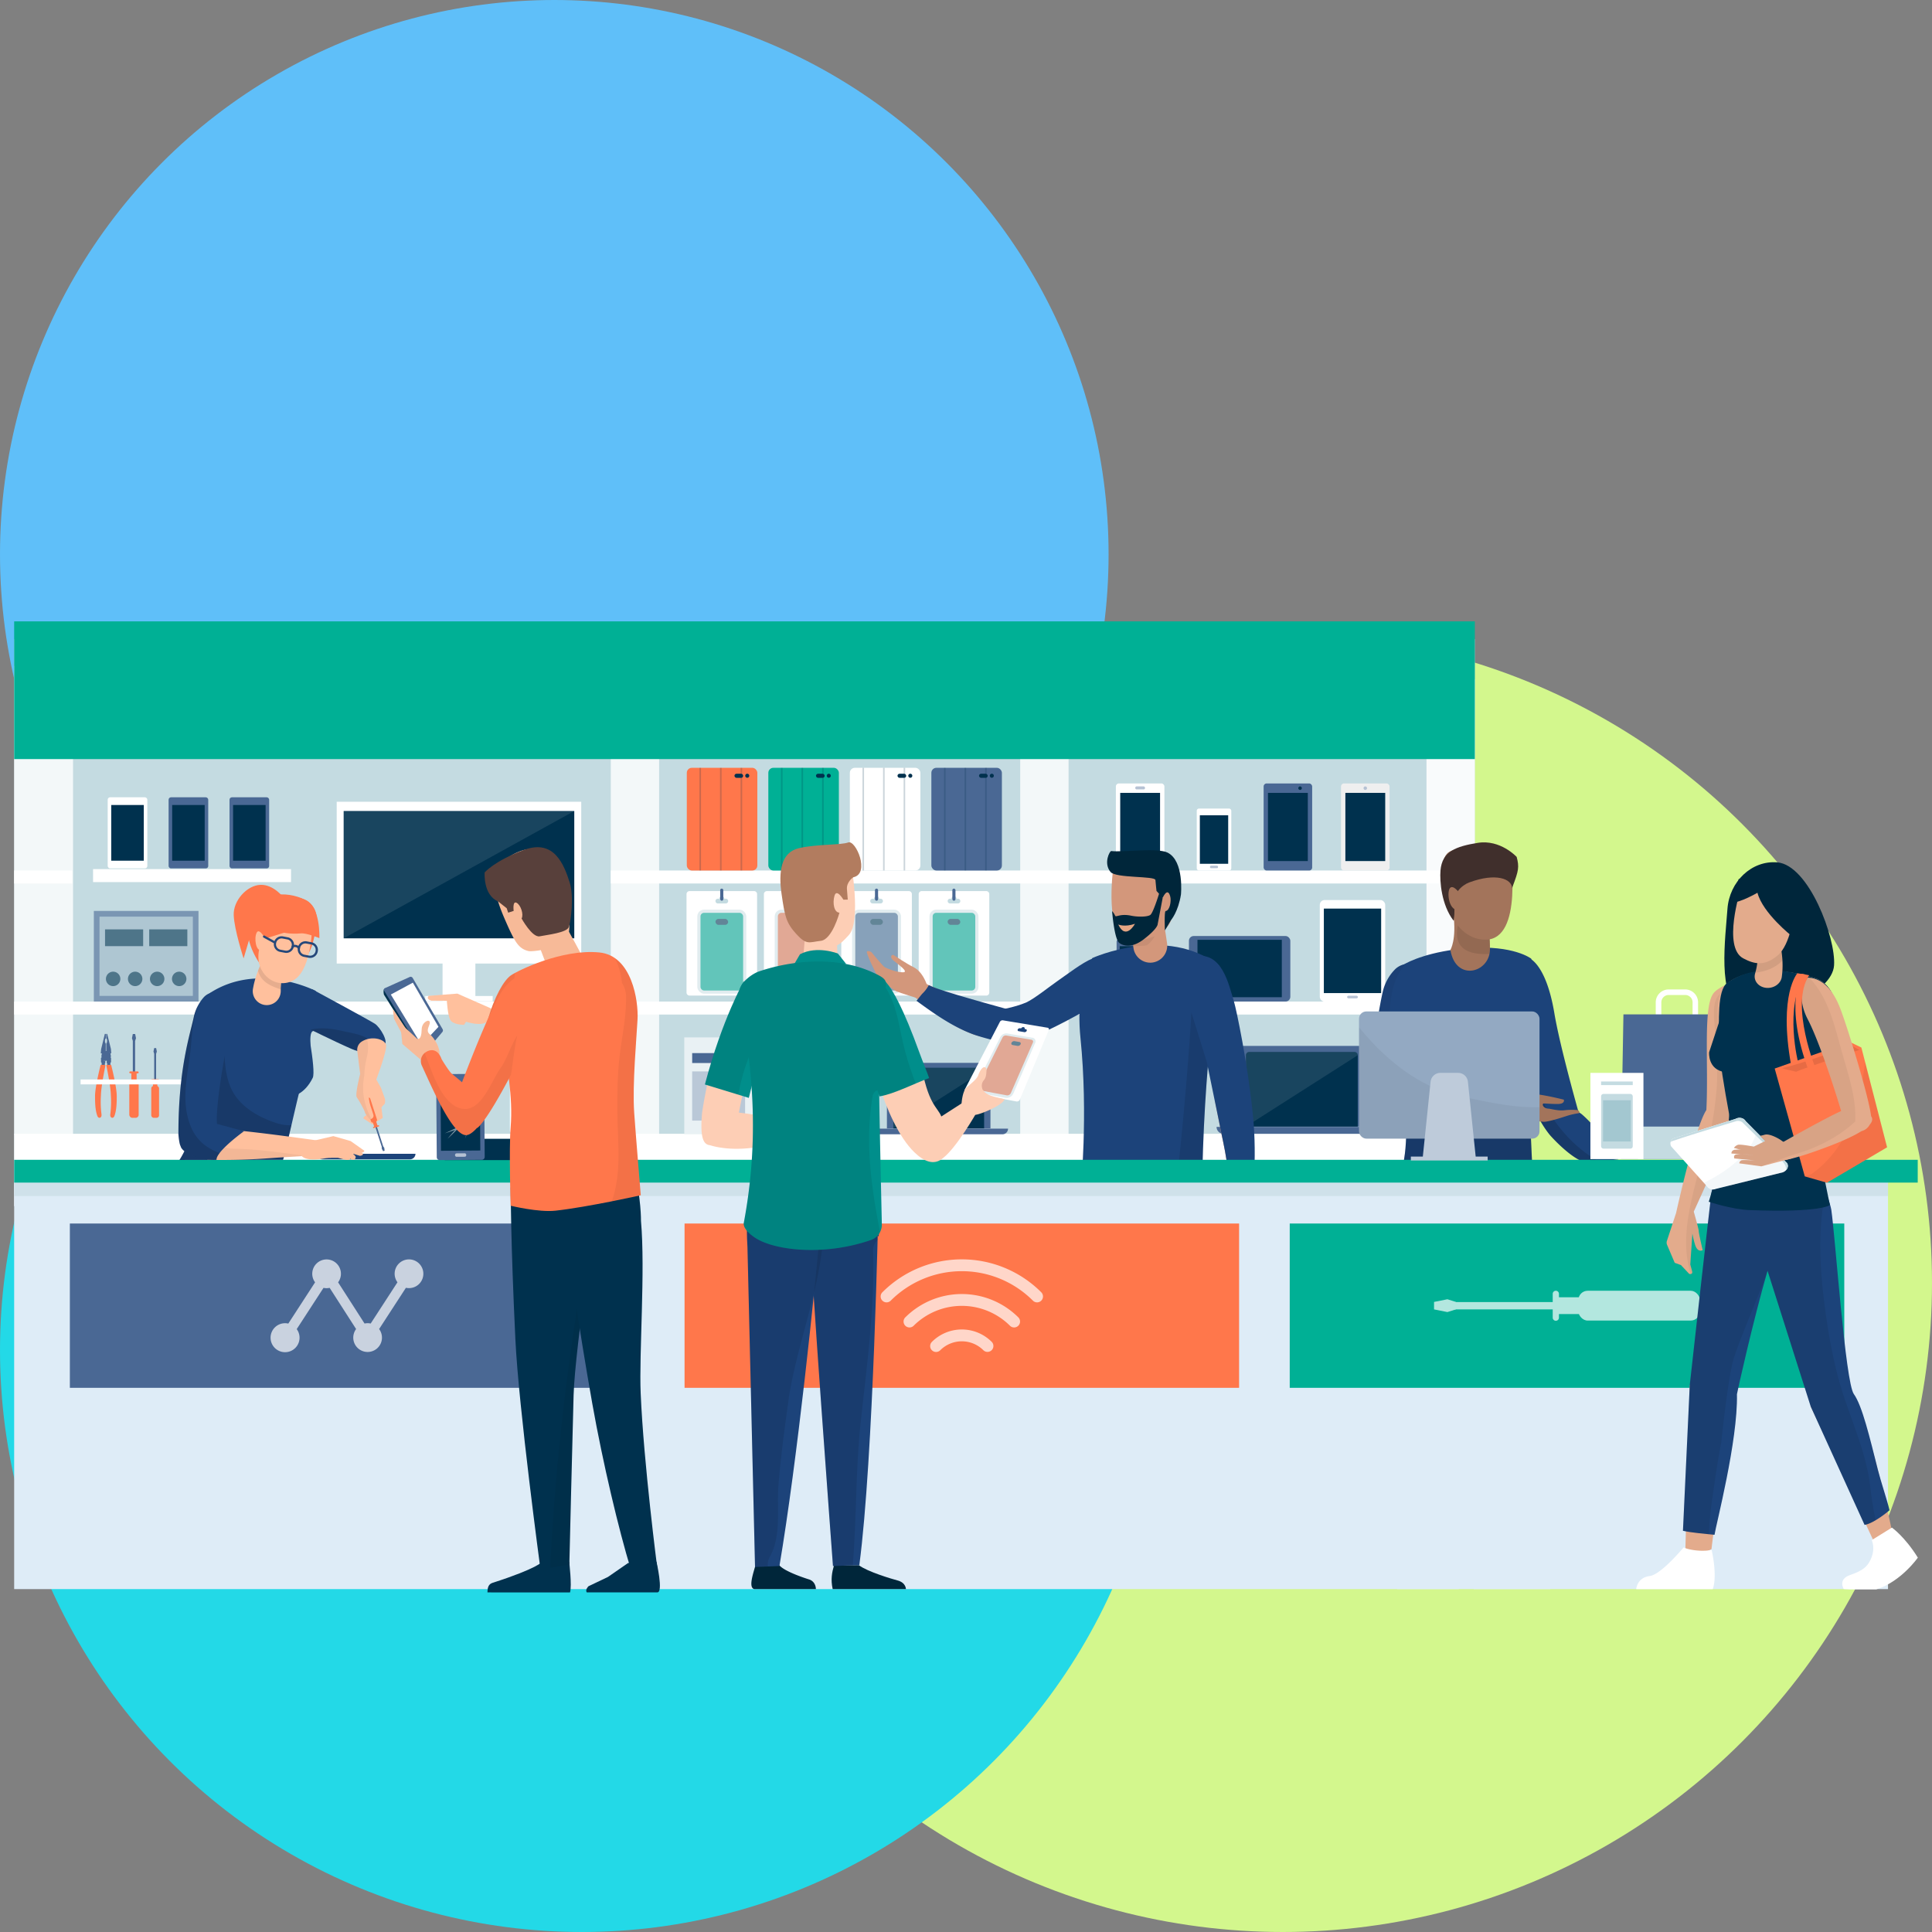 <svg xmlns="http://www.w3.org/2000/svg" viewBox="0 0 1920 1920"><rect x="0" y="0" width="1920" height="1920" fill="#808080" stroke="none"/><defs><style>.cls-1{isolation:isolate;}.cls-2{fill:#d3f78d;}.cls-3{fill:#5fbff9;}.cls-4{fill:#23d9e7;}.cls-14,.cls-34,.cls-48,.cls-5{fill:#c4dbe1;}.cls-17,.cls-35,.cls-6,.cls-7,.cls-9{fill:#fff;}.cls-6{opacity:0.9;}.cls-7{opacity:0.8;}.cls-8{fill:#00b095;}.cls-10,.cls-16{fill:#00314e;}.cls-11{fill:#b6c2d4;}.cls-12,.cls-19{fill:#4a6894;}.cls-13{fill:#efefef;}.cls-14,.cls-42{opacity:0.5;}.cls-15{fill:#ff774b;}.cls-16,.cls-48{opacity:0.2;}.cls-17,.cls-21{opacity:0.1;}.cls-18{fill:#e9f1f4;}.cls-19{opacity:0.3;}.cls-20{fill:#00334d;}.cls-22{fill:#d3977b;}.cls-23{fill:#1c437a;}.cls-24{opacity:0.06;}.cls-25{fill:#00263a;}.cls-26{fill:#e5a683;}.cls-27{opacity:0.15;}.cls-28{fill:#ce9c85;}.cls-29{fill:#eaf6f8;}.cls-30{fill:#a3745b;}.cls-31{fill:#402f2c;}.cls-32{opacity:0.04;}.cls-33{fill:#deecf7;}.cls-34,.cls-50{opacity:0.6;}.cls-35,.cls-36{opacity:0.7;}.cls-37{fill:#ffc09d;}.cls-38{opacity:0.05;}.cls-39{fill:#25487a;}.cls-40{fill:#93a9c2;}.cls-41{fill:#becbda;}.cls-43{fill:#a3c7d0;}.cls-44{fill:#e3ab8c;}.cls-45{fill:#00263b;}.cls-46,.cls-47{opacity:0.08;}.cls-47{mix-blend-mode:luminosity;}.cls-49{fill:#e76b44;}.cls-51{fill:#fdceb5;}.cls-52{fill:#b27c5f;}.cls-53{fill:#008e8b;}.cls-54{fill:#f7ba98;}.cls-55{fill:#58403b;}</style></defs><g class="cls-1"><g id="Layer_2" data-name="Layer 2"><g id="Layer_1-2" data-name="Layer 1"><circle class="cls-2" cx="1274.85" cy="1274.85" r="645.15"/><circle class="cls-3" cx="550.85" cy="550.85" r="550.85"/><circle class="cls-4" cx="578.18" cy="1341.82" r="578.18"/><rect class="cls-5" x="14.08" y="635.17" width="1451.59" height="552.11"/><rect class="cls-6" x="1417.63" y="675.04" width="48.05" height="523.56"/><rect class="cls-7" x="1013.87" y="635.17" width="48.05" height="552.11"/><rect class="cls-7" x="606.98" y="661.72" width="48.05" height="466.01"/><rect class="cls-7" x="14.08" y="661.72" width="58.51" height="466.01"/><rect class="cls-8" x="14.08" y="617.51" width="1451.59" height="136.86"/><rect class="cls-9" x="14.08" y="865.09" width="57.78" height="12.92"/><rect class="cls-9" x="92.49" y="863.71" width="196.73" height="12.92"/><rect class="cls-9" x="607.01" y="865.09" width="858.66" height="12.92"/><rect class="cls-9" x="14.08" y="995.33" width="1451.59" height="12.92"/><rect class="cls-9" x="14.08" y="1126.75" width="1451.59" height="71.85"/><rect class="cls-9" x="1108.94" y="778.58" width="48.24" height="86.51" rx="2.94"/><rect class="cls-10" x="1113.26" y="787.95" width="39.59" height="67.77"/><rect class="cls-11" x="1128.24" y="781.54" width="9.64" height="2.97" rx="1.27"/><rect class="cls-12" x="1109.66" y="933.63" width="34.41" height="61.7" rx="2.1"/><rect class="cls-10" x="1112.75" y="940.31" width="28.24" height="48.34"/><rect class="cls-12" x="1181.55" y="930.2" width="100.76" height="65.14" rx="4.75"/><rect class="cls-10" x="1190.03" y="933.97" width="83.81" height="57.06"/><rect class="cls-9" x="1311.6" y="894.46" width="65.01" height="100.95" rx="4.75"/><rect class="cls-10" x="1315.63" y="902.95" width="56.95" height="83.97"/><rect class="cls-11" x="1338.75" y="989.56" width="10.71" height="2.6" rx="1.3"/><rect class="cls-12" x="1255.78" y="778.58" width="48.24" height="86.51" rx="2.94"/><rect class="cls-10" x="1260.1" y="787.95" width="39.59" height="67.77"/><path class="cls-10" d="M1292,781.54a1.73,1.73,0,1,0,1.73,1.73A1.73,1.73,0,0,0,1292,781.54Z"/><rect class="cls-13" x="1332.7" y="778.58" width="48.24" height="86.51" rx="2.94"/><rect class="cls-10" x="1337.02" y="787.95" width="39.59" height="67.77"/><path class="cls-11" d="M1356.82,781.54a1.73,1.73,0,1,0,1.72,1.73A1.74,1.74,0,0,0,1356.82,781.54Z"/><rect class="cls-9" x="1189.32" y="803.55" width="34.32" height="61.54" rx="2.09"/><rect class="cls-10" x="1192.4" y="810.21" width="28.16" height="48.21"/><rect class="cls-11" x="1202.46" y="860.32" width="8.02" height="2.47" rx="1.06"/><path class="cls-9" d="M980.11,885.56H916a3,3,0,0,0-3,3v97.84a3,3,0,0,0,3,3h64.14a3,3,0,0,0,3-3V888.54A3,3,0,0,0,980.11,885.56ZM952,897.83h-7.86a2.36,2.36,0,0,1,0-4.72h1.44a2.49,2.49,0,1,1,5,0H952a2.36,2.36,0,0,1,0,4.72Z"/><rect class="cls-8" x="926.86" y="907.15" width="42.37" height="77.21" rx="3.56"/><rect class="cls-10" x="941.75" y="913.2" width="12.58" height="5.91" rx="2.95"/><rect class="cls-14" x="923.71" y="904" width="48.66" height="83.51" rx="6.71"/><rect class="cls-12" x="946.45" y="883.08" width="3.09" height="12.03" rx="1.5"/><path class="cls-9" d="M749.39,885.56H685.26a3,3,0,0,0-3,3v97.84a3,3,0,0,0,3,3h64.13a3,3,0,0,0,3-3V888.54A3,3,0,0,0,749.39,885.56Zm-28.13,12.27h-7.87a2.36,2.36,0,0,1,0-4.72h1.44a2.49,2.49,0,1,1,5,0h1.45a2.36,2.36,0,0,1,0,4.72Z"/><rect class="cls-8" x="696.14" y="907.15" width="42.37" height="77.21" rx="3.56"/><rect class="cls-10" x="711.03" y="913.2" width="12.58" height="5.91" rx="2.95"/><rect class="cls-14" x="692.99" y="904" width="48.66" height="83.51" rx="6.71"/><rect class="cls-12" x="715.73" y="883.08" width="3.09" height="12.03" rx="1.5"/><path class="cls-9" d="M903.2,885.56H839.07a3,3,0,0,0-3,3v97.84a3,3,0,0,0,3,3H903.2a3,3,0,0,0,3-3V888.54A3,3,0,0,0,903.2,885.56Zm-28.13,12.27H867.2a2.36,2.36,0,0,1,0-4.72h1.44a2.49,2.49,0,1,1,5,0h1.45a2.36,2.36,0,0,1,0,4.72Z"/><rect class="cls-12" x="849.95" y="907.15" width="42.37" height="77.21" rx="3.56"/><rect class="cls-10" x="864.84" y="913.2" width="12.58" height="5.91" rx="2.95"/><rect class="cls-14" x="846.8" y="904" width="48.66" height="83.51" rx="6.71"/><rect class="cls-12" x="869.54" y="883.08" width="3.09" height="12.03" rx="1.5"/><path class="cls-9" d="M826.3,885.56H762.16a3,3,0,0,0-3,3v97.84a3,3,0,0,0,3,3H826.3a3,3,0,0,0,3-3V888.54A3,3,0,0,0,826.3,885.56Zm-28.14,12.27H790.3a2.36,2.36,0,1,1,0-4.72h1.44a2.49,2.49,0,1,1,5,0h1.44a2.36,2.36,0,0,1,0,4.72Z"/><rect class="cls-15" x="773.04" y="907.15" width="42.37" height="77.21" rx="3.56"/><rect class="cls-10" x="787.94" y="913.2" width="12.58" height="5.91" rx="2.95"/><rect class="cls-14" x="769.9" y="904" width="48.66" height="83.51" rx="6.71"/><rect class="cls-12" x="792.64" y="883.08" width="3.09" height="12.03" rx="1.5"/><rect class="cls-12" x="925.58" y="763.04" width="70.09" height="102.06" rx="4.97"/><rect class="cls-16" x="938.13" y="763.04" width="1.57" height="102.05"/><rect class="cls-16" x="958.58" y="763.04" width="1.57" height="102.05"/><path class="cls-16" d="M979,865.09h1.57V763.17s0-.09,0-.13H979Z"/><path class="cls-10" d="M985.66,768.93a2,2,0,1,0,2,2A2,2,0,0,0,985.66,768.93Z"/><rect class="cls-10" x="972.93" y="768.93" width="8.65" height="4.08" rx="2.04"/><rect class="cls-9" x="844.57" y="763.04" width="70.09" height="102.06" rx="4.97"/><rect class="cls-16" x="857.12" y="763.04" width="1.57" height="102.05"/><rect class="cls-16" x="877.57" y="763.04" width="1.57" height="102.05"/><path class="cls-16" d="M898,865.09h1.57V763.17s0-.09,0-.13H898Z"/><path class="cls-10" d="M904.65,768.93a2,2,0,1,0,2,2A2,2,0,0,0,904.65,768.93Z"/><rect class="cls-10" x="891.92" y="768.93" width="8.65" height="4.08" rx="2.04"/><rect class="cls-8" x="763.56" y="763.04" width="70.09" height="102.06" rx="4.97"/><rect class="cls-16" x="776.1" y="763.04" width="1.57" height="102.05"/><rect class="cls-16" x="796.55" y="763.04" width="1.57" height="102.05"/><path class="cls-16" d="M817,865.09h1.58V763.17s0-.09,0-.13H817Z"/><path class="cls-10" d="M823.63,768.93a2,2,0,1,0,2,2A2,2,0,0,0,823.63,768.93Z"/><rect class="cls-10" x="810.91" y="768.93" width="8.65" height="4.08" rx="2.04"/><rect class="cls-15" x="682.54" y="763.04" width="70.09" height="102.06" rx="4.97"/><rect class="cls-16" x="695.09" y="763.04" width="1.57" height="102.05"/><rect class="cls-16" x="715.54" y="763.04" width="1.57" height="102.05"/><path class="cls-16" d="M736,865.09h1.57V763.17s0-.09,0-.13H736Z"/><path class="cls-10" d="M742.62,768.93a2,2,0,1,0,2,2A2,2,0,0,0,742.62,768.93Z"/><rect class="cls-10" x="729.89" y="768.93" width="8.65" height="4.08" rx="2.04"/><path class="cls-12" d="M981.36,1056.28h-97a3,3,0,0,0-2.95,2.94v62.19H984.3v-62.19A2.94,2.94,0,0,0,981.36,1056.28Z"/><path class="cls-10" d="M975.38,1061.14h-85a2.66,2.66,0,0,0-2.66,2.65v57.62H978v-57.62A2.65,2.65,0,0,0,975.38,1061.14Z"/><path class="cls-17" d="M975.38,1061.14h-85a2.66,2.66,0,0,0-2.66,2.65v57.62l90.3-57.62A2.65,2.65,0,0,0,975.38,1061.14Z"/><path class="cls-12" d="M864,1121.65a5.59,5.59,0,0,0,5.59,5.59H996.2a5.59,5.59,0,0,0,5.58-5.59H864Z"/><path class="cls-12" d="M1353.41,1039.43H1234.08a3.62,3.62,0,0,0-3.62,3.62v76.53H1357v-76.53A3.62,3.62,0,0,0,1353.41,1039.43Z"/><path class="cls-10" d="M1346.05,1045.41H1241.44a3.26,3.26,0,0,0-3.26,3.26v70.91h111.13v-70.91A3.26,3.26,0,0,0,1346.05,1045.41Z"/><path class="cls-17" d="M1346.05,1045.41H1241.44a3.26,3.26,0,0,0-3.26,3.26v70.91l111.13-70.91A3.26,3.26,0,0,0,1346.05,1045.41Z"/><path class="cls-12" d="M1209,1119.88a6.87,6.87,0,0,0,6.88,6.87h155.84a6.86,6.86,0,0,0,6.87-6.87H1209Z"/><rect class="cls-18" x="680.03" y="1030.95" width="68.29" height="96.14"/><rect class="cls-12" x="687.88" y="1046.56" width="52.59" height="9.86"/><rect class="cls-19" x="687.88" y="1064.74" width="52.59" height="48.92"/><rect class="cls-18" x="768.68" y="1030.95" width="68.29" height="96.14"/><rect class="cls-12" x="776.52" y="1046.56" width="52.59" height="9.86"/><rect class="cls-19" x="776.52" y="1064.74" width="52.59" height="48.92"/><rect class="cls-9" x="334.62" y="796.77" width="243.01" height="160.79"/><rect class="cls-10" x="341.53" y="805.96" width="229.18" height="126.54"/><polygon class="cls-17" points="341.53 932.5 570.72 805.96 341.53 805.96 341.53 932.5"/><rect class="cls-9" x="439.81" y="946.52" width="32.62" height="48.59"/><rect class="cls-9" x="422.62" y="989.81" width="67.01" height="5.3"/><rect class="cls-12" x="228.09" y="792.34" width="39.4" height="70.66" rx="2.4"/><rect class="cls-10" x="231.62" y="800" width="32.34" height="55.35"/><rect class="cls-12" x="167.55" y="792.34" width="39.4" height="70.66" rx="2.4"/><rect class="cls-10" x="171.09" y="800" width="32.33" height="55.35"/><rect class="cls-9" x="107.02" y="792.34" width="39.4" height="70.66" rx="2.4"/><rect class="cls-10" x="110.56" y="800" width="32.34" height="55.35"/><path class="cls-9" d="M1077,1505.55c-1.93,8.26-25.51,26-37.41,26.25s-11.54,6.46-11.54,6.46a5.65,5.65,0,0,0,3,4h65.58c2.09-1,2.83-2,2.83-3a99.4,99.4,0,0,0-5.11-32.19Z"/><path class="cls-20" d="M1125.59,1133.83a37.5,37.5,0,0,0-46.31,26.22,40.74,40.74,0,0,0-1.28,7.14s-.21,2.64-.59,7.25-.8,11-1.35,18.81c-1,15.52-2.19,36.2-2.93,56.93s-1,41.56-.84,57.26c.12,7.86.23,14.4.43,19,.08,2.2.13,3.94.18,5.17-.2,1.6-.36,3.49-.44,5.9-.5,17.83.43,46.84.45,70.4s-1.94,102.67-1.94,102.67c.13,7,27.62,6.83,28.2.43,0,0,13.83-147.56,16.13-164.73.44-3.25.86-6.29,1.25-9.09,0-.27.12-.53.16-.8l.09-.62s.38-2.43,1-6.68,1.69-10.32,3-17.61c2.64-14.61,6.64-34.12,11.11-53.58s9.33-38.88,13.12-53.37l4.67-17.43c1.15-4.12,1.8-6.48,1.8-6.48l0-.05A38,38,0,0,0,1125.59,1133.83Z"/><path class="cls-21" d="M1131.43,1220.25c-13.17,34.82-22.4,71.08-29.49,108.06-11.89,62.08-14.46,124.69-20.35,187.39,7.85.66,17.24-1,17.58-4.66,0,0,13.83-147.56,16.13-164.73.44-3.25.86-6.29,1.25-9.09,0-.27.12-.53.16-.8l.09-.62s.38-2.43,1-6.68,1.69-10.32,3-17.61c2.64-14.61,6.64-34.12,11.11-53.58,2.73-11.91,5.61-23.78,8.3-34.53a18.37,18.37,0,0,1-3.1-.57A20.3,20.3,0,0,1,1131.43,1220.25Z"/><path class="cls-22" d="M907.82,961.13c-7.22-3.57-18.25-11.09-19.77-12s-4.65,1.66-.15,5.39,15.85,11.62,9.52,11.75-16.34-4-18.24-5.12-13.26-15-13.26-15-2.66-1.62-4.3-.63,9.93,23.94,9.93,23.94,14.52,13.8,19.52,15.85,29.22,9.31,29.22,9.31l2.43-10.79S919.09,966.71,907.82,961.13Z"/><path class="cls-22" d="M989.61,1003.2h0c-14.74-4.2-49.2-16.79-63.61-22.85-12.76-5.37-11.38-10.14-23.86,5.34,20.79,15.28,40.07,32.8,64.18,41.89,7,2.65,20.15,5.91,27.59,1.48C1004.65,1022.68,1000.81,1006.41,989.61,1003.2Z"/><path class="cls-22" d="M989.61,1003.2Z"/><path class="cls-22" d="M989.61,1003.2Z"/><path class="cls-23" d="M1006,1004.3c-14.74-4.21-65.6-17.89-80-23.95-1.07-.45-2-.89-3-1.31a32.31,32.31,0,0,1-6.57,8.61c-1.9,2.29-3.74,4.62-5.61,6.94,17.41,12.79,35.61,25.51,55.45,33,7,2.65,40,12.62,47.48,8.19C1024.54,1029.38,1013.51,1006.44,1006,1004.3Z"/><path class="cls-9" d="M1189.21,1504c-1.46,8.35-24,27.46-35.84,28.39s-11,9.39-11,9.39c.29.19,66.37.48,66.37.48,2.92-.79,4.23-4,4.23-4-.33-21.21-6.3-33.73-6.3-33.73Z"/><path class="cls-20" d="M1198.39,1336.13c-.05-4.71-.13-11.7-.23-20.22-.11-16.12-.14-37.64-.05-59.17s-4-68.31-3.84-84.47-11.74-38.36-32.52-38.61-37.85,15.83-38.11,35.91a38.17,38.17,0,0,0,.48,6.27l4.5,26.81c2.78,16,6.48,37.45,10.19,58.85s7.68,42.78,10.7,58.84c1.27,6.57,2.35,12.22,3.2,16.63,2.86,15.68,8.79,48.53,14.46,81.45,3.94,22.75,15.72,96,15.72,96,1.11,7,27.35,3.39,27.07-3,0,0-2-15.87-2.83-33.27C1206.41,1464.15,1200.64,1371.89,1198.39,1336.13Z"/><path class="cls-21" d="M1198.39,1336.13c-.05-4.71-.13-11.7-.23-20.22-.11-16.12-.14-37.64-.05-59.17s-4-68.31-3.84-84.47-11.74-38.36-32.52-38.61-37.85,15.83-38.11,35.91a38.17,38.17,0,0,0,.48,6.27l0,.16c8.54-3.07,19-1.59,25.66,7.74,16.63,23.22,22.13,51.87,24,79.94,2.14,31.89,1.48,63.85,4.26,95.75,2.82,32.33,8.92,63.81,15.45,95.54,4.26,20.67,7.74,41.3,8,62.06,4.75-1.19,8.52-3.22,8.41-5.67,0,0-2-15.87-2.83-33.27C1206.41,1464.15,1200.64,1371.89,1198.39,1336.13Z"/><path class="cls-23" d="M1085.58,952.09c-10.53,15.1-15.1,47.59-11.84,79.28,7.89,76.76.22,152,.22,152s17.25,5.35,64.26,9.31c26.91,2.26,56.3-3.27,56.3-3.27,1-131.81,17.26-229.67,17.26-229.67C1159.17,918.62,1085.58,952.09,1085.58,952.09Z"/><path class="cls-21" d="M1185.15,977c-.34,42.12-12.44,176.12-16.54,200.46-.87,5.19-2.06,10.29-3.42,15.34a259.56,259.56,0,0,0,29.33-3.4,1732.46,1732.46,0,0,1,13-199.46,29.38,29.38,0,0,1-4.65-1.65A67.3,67.3,0,0,1,1185.15,977Z"/><path class="cls-22" d="M1242.23,1112.47c-.5-6.34-.92-11.64-1.28-15.36s-.54-5.84-.54-5.84a16.47,16.47,0,1,0-32.54,4.82l0,.22s.4,2,1.11,5.51,1.67,8.55,2.81,14.62c2.23,12.15,5,22.45,7.46,38.87s4.78,32.9,6.41,45.27q.52,4.11,1,7.54c6.67-.18,10.31,2.05,16.93,1.38,0-2.32,2.07-39.93,1.33-56.74S1243.18,1125.15,1242.23,1112.47Z"/><path class="cls-22" d="M1227.08,1205.25c-2.25,4.17-9.8,28.81-9.5,33.83s-2.08,15.74-2.08,15.74.51,1.65,3.43.46,5.17-7,6.37-12.13,3-9.24,5.65-5.88-3.83,19.89-4.45,26.48,3.64,5.37,3.64,5.37l4.24-8,10.46-8,3.49-24.46-6.18-26S1229.33,1201.08,1227.08,1205.25Z"/><path class="cls-22" d="M1154.86,904.36l-33.32,5.11,4.93,32.78a16.91,16.91,0,0,0,16.64,14.46,15.62,15.62,0,0,0,2.54-.2,17,17,0,0,0,14.13-19.37Z"/><g class="cls-24"><path d="M1126.14,940.08a77.74,77.74,0,0,0,13.54-.62c.3-.23.62-.43.92-.67,10.77-8.81,11.08-21.46,12.89-34.22l-32,4.9Z"/></g><path class="cls-22" d="M1107.1,856.19s-8.63,55.89,6.05,71.71c9.44,10.18,36.38,7.36,47.46-7.52s7-50.1,7-50.1Z"/><path class="cls-25" d="M1160.41,847.36c-10.14-5.14-44.48-.18-56.06-1.6-1.5-.18-8,12.08-.7,20.8,5.27,6.33,44.29,3.8,44.61,8s1.07,10.88,1.07,10.88l6.19,6.69s4.89-11.35,7.5-1c1.08,4.32-.38,13.71-4.67,14.3-1.45.2-.7,19.25-.7,19.25l6.16-10.39s7.09-8.13,9.8-25.29C1173.61,889.07,1177,855.77,1160.41,847.36Z"/><path class="cls-25" d="M1143.12,909.28c-3.18,2.14-12.93,2-19.06.72-11.15-2.34-15,2-15.87,0a16.94,16.94,0,0,0-3-4.57s2.08,27.31,7,31.51c2.11,1.79,10.94,7,24.7-3.67s13.57-14.72,13.57-14.72l4.94-26-2.39-8.12S1146.3,907.15,1143.12,909.28Z"/><path class="cls-26" d="M1111.33,918.77c7.47,16.24,16.6-.71,16.6-.71C1117.56,921.6,1111.33,918.77,1111.33,918.77Z"/><path class="cls-23" d="M1085.49,952.74c-9.35,3.38-26.3,16.56-34.42,22.09-6.73,4.59-23.76,18.21-31.3,21.43-10.82,4.61-29.25,8.88-42.63,8.36l-2.61,23.58s34.9,12.66,42.87,6c0,0,21.53-7.84,55.1-26.49,9.31-5.17,24.36-14.94,28.75-25.23C1108,966.73,1101.43,947,1085.49,952.74Z"/><path class="cls-23" d="M1226.4,995.69c-5.55-18.31-12-50.22-38.85-45.29-25.63,4.7-12,31-6.89,45.78,3.36,9.78,15.38,48.43,18.68,59.42l12.49,60.84c2.23,12.15,5,22.45,7.46,38.87s4.78,32.9,6.41,45.27c.15,1.18.29,2.29.43,3.38q8.82.35,17.62,1.07c.47-10.9,5.93-51.79,1.4-96.67C1240,1056.71,1228.61,1003,1226.4,995.69Z"/><path class="cls-12" d="M101,1052l-.14-.24a4.46,4.46,0,0,1-.22-.5l-.25.14v4.38l.35.16h0l.26.12v4.46h3.21v-3.69l.44-.44v-2a4.91,4.91,0,0,1-2.65-1.16A5.34,5.34,0,0,1,101,1052Z"/><path class="cls-12" d="M106.55,1027.49h-1v4.07l.14.19a.28.28,0,0,0,0,.36l0,0a.26.26,0,0,0,.23.13l.12,0c.06.12.11.23.16.35a.27.27,0,0,0-.12.33l0,.09a.26.26,0,0,0,.25.18h.06c0,.12.06.25.08.37a.29.29,0,0,0-.2.3.28.28,0,0,1,0,.09.27.27,0,0,0,.27.24c0,.13,0,.26,0,.38a.28.28,0,0,0-.26.25.28.28,0,0,1,0,.09.27.27,0,0,0,.21.29c0,.13,0,.25-.08.38a.27.27,0,0,0-.31.18l0,.08a.29.29,0,0,0,.14.34v0a3,3,0,0,1-.16.31.27.27,0,0,0-.34.11l0,0a.27.27,0,0,0,.06.35c-.11.17-.19.27-.19.27v7.07h.37a4.75,4.75,0,0,1,4,2.55l.61-.13-.36-4.31Z"/><path class="cls-12" d="M110.17,1049.38a4.77,4.77,0,0,0-.39-1.81l.16-.68-1.56-3.85-2.86,1.31-.42.3v-7.37l-.18-.25a.28.28,0,0,0,.08-.37l0,0a.27.27,0,0,0-.36-.1c0-.1-.11-.22-.16-.34a.29.29,0,0,0,.16-.35l0-.08a.28.28,0,0,0-.35-.17h0c0-.12-.07-.25-.09-.38h0a.29.29,0,0,0,.25-.3.28.28,0,0,1,0-.09.29.29,0,0,0-.3-.25h0a1.09,1.09,0,0,1,0-.18c0-.07,0-.15,0-.22h.07a.28.28,0,0,0,.28-.24v-.09a.26.26,0,0,0-.23-.3h0a3.49,3.49,0,0,1,.1-.38h0l.1,0a.27.27,0,0,0,.25-.18l0-.09a.27.27,0,0,0-.16-.35l.18-.34a.23.23,0,0,0,.14,0,.27.27,0,0,0,.23-.12l0,0a.27.27,0,0,0-.07-.37l.13-.18v-4.07h-1l-3.64,15-.36,4.31,1.26.27a4.76,4.76,0,0,0-.62,2.35,4.42,4.42,0,0,0,.19,1.26l-.53.74.54,2.37,3.72.62.38-.29c.14,0,.28,0,.43,0a4.91,4.91,0,0,0,.55,0v2.29l.44.44v3.69h3.21V1056l.61-.28v-4.38l-.42-.23A4.77,4.77,0,0,0,110.17,1049.38Z"/><path class="cls-15" d="M104.28,1058.23h-4s-.29-.19-.61,1.4c0,0-5.22,20.63-5.22,29.52,0,6,.06,14,2.34,20,0,0,.89,2.28,2.66,1.59s1.52-2.89,1.33-4.1a95.9,95.9,0,0,1-.44-18.44s-.19-6.61,4.24-28.31C104.53,1059.89,105,1058.09,104.28,1058.23Z"/><path class="cls-15" d="M110.14,1058.23h-4c-.7-.14-.25,1.66-.25,1.66,4.43,21.7,4.24,28.31,4.24,28.31a95.9,95.9,0,0,1-.44,18.44c-.19,1.21-.44,3.4,1.33,4.1s2.66-1.59,2.66-1.59c2.28-6,2.34-14,2.34-20,0-8.89-5.22-29.52-5.22-29.52C110.43,1058,110.14,1058.23,110.14,1058.23Z"/><polygon class="cls-12" points="131.99 1027.56 131.15 1031.75 131.99 1034.4 131.99 1034.4 131.99 1066.69 134.27 1066.69 134.27 1034.4 134.31 1034.4 135.15 1031.75 134.31 1027.56 131.99 1027.56"/><rect class="cls-15" x="128.49" y="1064.74" width="9.31" height="1.95" rx="0.97"/><rect class="cls-15" x="130.53" y="1065.72" width="5.24" height="8.97"/><rect class="cls-15" x="128.49" y="1072.78" width="9.31" height="38.09" rx="2.92"/><polygon class="cls-12" points="153.23 1041.54 152.53 1045.02 153.23 1047.23 153.23 1047.23 153.23 1074.1 155.13 1074.1 155.13 1047.23 155.16 1047.23 155.86 1045.02 155.16 1041.54 153.23 1041.54"/><rect class="cls-15" x="150.32" y="1072.48" width="7.75" height="1.62" rx="0.81"/><rect class="cls-15" x="152.01" y="1073.29" width="4.36" height="7.46"/><rect class="cls-15" x="150.32" y="1079.17" width="7.75" height="31.7" rx="2.43"/><rect class="cls-9" x="80.11" y="1072.76" width="217.36" height="4.89"/><path class="cls-23" d="M1572.67,1107.93a19.3,19.3,0,0,0-3.93-2.71c-5.27-18.8-19.26-69.86-24-98.12-8.68-51.86-26.6-55.63-26.6-55.63l-16.31,81.43s13.91,65.53,38.68,95.35c0,0,.51.57,1.35,1.48l.18.2c5.32,5.76,23.86,24.88,36.62,25.82l29.73-3.62S1591.14,1124.18,1572.67,1107.93Z"/><path class="cls-27" d="M1508.23,1001l-6.4,31.94s13.91,65.53,38.68,95.35c0,0,.51.57,1.35,1.48l.18.2c5.32,5.76,23.86,24.88,36.62,25.82l10.72-1.3C1538.14,1126.29,1511.23,1061.91,1508.23,1001Z"/><path class="cls-28" d="M1398.66,1341.14c3,96.28-6.32,205.46-6.32,205.46h26.53c28.35-107.18,34.68-208.43,47.27-291.92l2.93-61h-78.18S1397.85,1314.87,1398.66,1341.14Z"/><path class="cls-28" d="M1469.07,1193.68l-7.16,66.93s7.07,69.39,7.27,84,.92,205.57.92,205.57l24.9,4.15s26.1-190.47,25.9-228,.81-135.74.81-135.74Z"/><path class="cls-23" d="M1521.71,952.72s-17.41-13.71-62-10.51c-38,2.74-60.49,13.36-65.6,16.95s8.72,148.82,1.48,191.24c-3.84,22.49-3.15,50-3.15,50s39.56,9,76.59,3,55.54-12.88,55.54-12.88-8.2-129-2.93-143.07C1535.47,1010.51,1521.71,952.72,1521.71,952.72Z"/><path class="cls-27" d="M1453,1074.66c-24.48-10.46-48-26.16-58.08-51.26,2.15,45.64,4.84,102.9.72,127-3.83,22.49-3.15,50-3.15,50s39.56,9,76.59,3,55.54-12.88,55.54-12.88-4.06-64-4.62-106.75C1498.71,1090.4,1472.11,1082.82,1453,1074.66Z"/><path class="cls-29" d="M1437.91,1563.31c-11.19-6.47-19-16.71-19-16.71h-26s-5.44,18.89-4.43,32.63h61.3S1449.1,1569.78,1437.91,1563.31Z"/><path class="cls-29" d="M1532.27,1567.24C1506.15,1557.7,1495,1547,1495,1547h-26s-5.43,18.49-4.43,32.23h76S1544.52,1571.72,1532.27,1567.24Z"/><path class="cls-30" d="M1444.22,907.49c3.6,26.24-2.84,36.55-2.84,36.55,5.33,31.86,38.92,22.85,39.3-.25s-4.64-37.68-4.64-37.68Z"/><path class="cls-21" d="M1450.16,907.23a20.93,20.93,0,0,1-.56,9c-6.25,23,5.33,31.94,26,31.89,1.38,0,2.95-.05,4.6-.15a23,23,0,0,0,.45-4.14c.37-23.09-4.64-37.68-4.64-37.68Z"/><path class="cls-30" d="M1437.86,848.54c-13.19,15.29-2.19,85.16,38.25,85.32,38.36.16,24.58-86.69,24.58-86.69S1448.16,836.61,1437.86,848.54Z"/><path class="cls-31" d="M1468.6,837.62c-21.56,3.52-35.48,8.39-37.06,27.46-.9,10.68,1,34.32,12.94,49.79,0,0,1.64-6,.53-16.36s7.54-18.76,15.12-21.57c26.57-9.86,42.43-3.53,42.54,5.72.16-.59.38-1.15.59-1.72,6-15.85,6.62-19.28,4-29.33C1507.28,851.61,1491.1,834,1468.6,837.62Z"/><path class="cls-30" d="M1566.61,1103.11a62.6,62.6,0,0,0-11.4.21c-6.36.94-14-1.46-16.35-1.56-5.56-.23-6.92-5.08-4.56-5.12s6.11.49,13.75.49,6.06-4.3,6.06-4.3-27.43-7-34.84-5.48c-4.07.83-10.85,2.33-16.15,3.51-3.87.45-13.77-1-14.46,2.54-.34,1.79-9.93,12.13-9.1,14.58,1,3,10,.43,19.18,1.28,8.67,1.76,30,5.41,35.34,5.56,4.14.12,15.3-3.27,23.54-6a69,69,0,0,1,11.58-2.53S1570.8,1103.42,1566.61,1103.11Z"/><path class="cls-30" d="M1441.1,882.37c-3.28,3.22-1.93,21.75,7.67,22.15,0,0,5.85-12.85,1.15-17.51C1449.92,887,1444.39,879.15,1441.1,882.37Z"/><path class="cls-23" d="M1385.9,963.81a46.7,46.7,0,0,0-11.51,20.86c-4.64,19.43-15.18,86.88-13.78,104.42s16.27,41,27.45,24.41c15.56-23,17.88-97.17,22.88-109.75,3.57-9,12.46-27,4.34-38.54C1408.62,955.72,1393.75,955.38,1385.9,963.81Z"/><path class="cls-23" d="M1418.81,1086.86c-16.45,1-38.57-5.12-46.28,10.55,0,0-6,22.82,16.72,22.75s96.71-8.34,106.89-8.63l2.6-21.08S1435.26,1085.91,1418.81,1086.86Z"/><path class="cls-32" d="M1439.08,1103.63c-12.75.55-26.12,1.84-38.42-2.47-33.9-11.87-22.29-45.64-20.7-72.35,1.42-23.79-.2-52,16.81-70.74a19.16,19.16,0,0,0-10.87,5.74,46.7,46.7,0,0,0-11.51,20.86c-4.64,19.43-15.18,86.87-13.78,104.42,1.13,14.18,11.06,32.2,20.73,29.84a23.23,23.23,0,0,0,7.91,1.24c22.73-.07,96.71-8.35,106.89-8.64l1.58-11.35c-5.42.44-6.69,1.09-12.15,1.39C1470.08,1102.43,1454.57,1103,1439.08,1103.63Z"/><rect class="cls-33" x="14.08" y="1156.2" width="1862.2" height="423.03"/><rect class="cls-34" x="14.08" y="1156.2" width="1862.2" height="32.42"/><rect class="cls-8" x="14.08" y="1152.6" width="1891.73" height="22.65"/><path class="cls-9" d="M1674.73,983.3h-16.46a12.83,12.83,0,0,0-12.81,12.81v27.58h42.07V996.11A12.82,12.82,0,0,0,1674.73,983.3Zm7.29,34.87h-31V996.11a7.31,7.31,0,0,1,7.3-7.3h16.46a7.31,7.31,0,0,1,7.29,7.3Z"/><rect class="cls-8" x="1281.72" y="1215.92" width="551.1" height="163.28"/><rect class="cls-15" x="680.3" y="1215.92" width="551.1" height="163.28"/><rect class="cls-12" x="69.43" y="1215.92" width="551.1" height="163.28"/><path class="cls-35" d="M406.5,1251.57A14.25,14.25,0,0,0,395,1274.31l-26.62,41a13.81,13.81,0,0,0-6.09,0L336,1274.36a14.25,14.25,0,1,0-22.87,0l-26.62,41a14.4,14.4,0,1,0,8.37,5.49l26.63-41a13.81,13.81,0,0,0,6.09,0l26.3,40.94a14.26,14.26,0,1,0,22.86,0l26.63-41a14.28,14.28,0,1,0,3.08-28.23Z"/><g class="cls-36"><rect class="cls-9" x="1445.12" y="1293.98" width="104.14" height="7.28"/><polygon class="cls-9" points="1425.13 1293.85 1425.13 1301.26 1438.4 1303.92 1446.83 1301.26 1446.83 1293.85 1438.4 1291.19 1425.13 1293.85"/><path class="cls-9" d="M1546.17,1282.73a3.1,3.1,0,0,0-3.1,3.1v23.46a3.1,3.1,0,1,0,6.19,0v-23.46A3.09,3.09,0,0,0,1546.17,1282.73Z"/><rect class="cls-9" x="1546.17" y="1289.21" width="28.44" height="16.69"/><rect class="cls-9" x="1568.57" y="1282.73" width="120.84" height="29.65" rx="9.28"/></g><g class="cls-36"><path class="cls-9" d="M876.9,1284.25a5.87,5.87,0,1,0,8.3,8.31,99.88,99.88,0,0,1,141.29,0,5.87,5.87,0,0,0,8.3-8.31A111.61,111.61,0,0,0,876.9,1284.25Z"/><path class="cls-9" d="M899.54,1309.32a5.88,5.88,0,0,0,8.3,8.32,67.87,67.87,0,0,1,96,0,5.88,5.88,0,0,0,8.3-8.32A79.61,79.61,0,0,0,899.54,1309.32Z"/><path class="cls-9" d="M926.11,1333.55a5.87,5.87,0,0,0,8.3,8.31,30.32,30.32,0,0,1,42.88,0,5.87,5.87,0,0,0,8.29-8.31A42,42,0,0,0,926.11,1333.55Z"/></g><polygon class="cls-12" points="1613.35 1008.07 1610.85 1151.9 1726.63 1151.9 1720.97 1008.07 1613.35 1008.07"/><path class="cls-23" d="M313.85,984.8S257,955.28,208.41,987a75.39,75.39,0,0,0-7.34,35.45c.42,11.69,3.7,88.83-22.69,130.3l102.9-.15c.81-1.11,13.08-55.29,15.74-65.78,4.73-18.66,11.63-31.48,11.42-52.53-.17-17.95,8.18-4.27,9-10.64C318.38,1015.9,313.05,992.72,313.85,984.8Z"/><path class="cls-27" d="M275.16,1116.25c-18.68-6-37-16.75-45.1-33.76-9.38-19.75-6.47-44.91-7.31-67.49-9.56-.12-16.24-4.65-20.07-11a75.9,75.9,0,0,0-1.61,18.44c.42,11.69,3.7,88.83-22.69,130.3l102.9-.15c.45-.61,4.43-17.6,8.34-34.38A41,41,0,0,1,275.16,1116.25Z"/><path class="cls-37" d="M205.91,1152.15a99.41,99.41,0,0,0,11.44.64c32.14,0,48.37-1.74,61.61-2.56,18.84-1.17,27.73-1.61,34.2-2.17l7.76-13.89s-58.14-8.38-89.81-11.21C230.49,1123.9,200.76,1131.74,205.91,1152.15Z"/><path class="cls-38" d="M212.81,1133c-5.23,4.54-9,10.81-6.9,19.2a99.41,99.41,0,0,0,11.44.64c32.14,0,48.37-1.74,61.61-2.56,11.68-.72,19.53-1.17,25.36-1.54-24.25-3.12-48.42-6.87-72.94-7.19C223,1141.4,216.86,1138,212.81,1133Z"/><path class="cls-15" d="M302.7,894c-16.82-8.45-49.42-10.12-56,23.23-4,19.94,12.18,43.88,17.84,47.2,15.42,9,8.52,3,23.87,4.21,13.44-10.1,20.37-23.35,22.45-31.54C315.26,919.72,319.52,902.46,302.7,894Z"/><path class="cls-37" d="M279.15,943.61a11.15,11.15,0,0,0-14.31,4.22l-.93,1.51c-.53.9-1.27,2.15-2.07,3.64a103.86,103.86,0,0,0-5.25,11.29,96.17,96.17,0,0,0-3.86,12.09c-.44,1.7-.73,3.16-.93,4.18l-.31,1.61a13.89,13.89,0,1,0,27.28,5.23A14.93,14.93,0,0,0,279,985v-.22l0-1.1c0-.7,0-1.71.11-2.94a68.62,68.62,0,0,1,1.23-9.16,78.52,78.52,0,0,1,2.43-9.17c.4-1.23.77-2.21,1-2.87.1-.28.19-.51.24-.66a2.39,2.39,0,0,1,.1-.25l0-.07A11.18,11.18,0,0,0,279.15,943.61Z"/><path class="cls-21" d="M279.15,943.61a11.15,11.15,0,0,0-14.31,4.22l-.93,1.51c-.53.9-1.27,2.15-2.07,3.64a102.1,102.1,0,0,0-5.24,11.29c-.06.14-.11.29-.17.44,2.93,11.11,12.41,15.14,22.63,18.55,0-.67,0-1.49.1-2.52a68.62,68.62,0,0,1,1.23-9.16,78,78,0,0,1,2.43-9.17c.4-1.23.77-2.21,1-2.87.1-.29.19-.51.24-.66a1.68,1.68,0,0,1,.1-.25l0-.07A11.18,11.18,0,0,0,279.15,943.61Z"/><path class="cls-37" d="M260.75,933.66s-8.42,16.47-.79,30.26,22.32,16,32.16,10c18.42-11.25,18.12-55.81,18.12-55.81Z"/><path class="cls-15" d="M303.15,894.12c-27.78-11.55-38.17,16-38.17,16-3.37,12.32,14.41,19.31,34.07,17.47,5.65-.52,18.32,4.7,18.32,4.7S318.9,900.66,303.15,894.12Z"/><path class="cls-37" d="M255.15,926.76c-2.93,5.45-.73,19.08,4.35,17.16l5.36-8.5S258.09,921.3,255.15,926.76Z"/><path class="cls-15" d="M281.79,892s-9.72-13.13-23-12.65-27.06,15.5-26.53,30.07,9.84,43.05,9.84,43.05,5-16.93,7.1-24.12,11.59-14,19.73-16.81S289.09,894.24,281.79,892Z"/><path class="cls-23" d="M279,1088c11.09,5.31,24.23-1.4,31.8-16.88,3.65-7.48-7.58-62.77-7.58-62.77Z"/><path class="cls-23" d="M227.06,1033.54c2.88-8.09,6.51-31.27-.41-41.38-5.69-8.31-18.14-8.26-24.62-.56a43.13,43.13,0,0,0-9.39,18.87c-3.67,17.43-15.45,51.12-15.32,116.77,0,0,.73,9.57,2.13,11.61,1.54,7.63,21.85,14.84,35.71,13.75-.47-7,19.68-22.89,27.48-28.5-.94-.08-19.91-5.27-27-7.25C213.92,1101.58,223.47,1043.6,227.06,1033.54Z"/><path class="cls-27" d="M189.5,1119.3c-9.22-22.93-4.17-46-.89-69.53,2.42-17.37,1.68-34.58,8.25-50.62a41.15,41.15,0,0,0-4.22,11.32c-3.67,17.43-15.45,51.13-15.32,116.77,0,0,.74,9.57,2.13,11.61,1.54,7.63,21.85,14.84,35.71,13.75-.12-1.75,1.08-4.07,3.05-6.66C205.65,1141.13,195.23,1133.53,189.5,1119.3Z"/><path class="cls-23" d="M372.59,1017.41c-5-3.33-62.35-34.29-62.35-34.29l-7.74,37s29.3,14.61,47,22.31,27.44-.45,32.31-3.71S377.63,1020.75,372.59,1017.41Z"/><path class="cls-27" d="M343.05,1025.2c-12.17-2.84-22.75-4.5-34.31-2,9.56,4.71,28.11,13.73,40.8,19.23,10.14,4.4,17.65,3.61,23.14,1.53a34.52,34.52,0,0,1-5.9-9.64C364.53,1028.85,347.78,1026.3,343.05,1025.2Z"/><path class="cls-37" d="M378.52,1080.8s-.57-1-4.33-7.57-16.27-5.94-16.27-5.94l8,40.88c-3.57-.43-4.87,3.25-4.87,3.25l8.88,5.94,10.42-6.37-1.3-10.42a29.8,29.8,0,0,1,2.9-3.22c1.19-1,.66-5.27.66-5.27Z"/><path class="cls-37" d="M359.46,1035.13a9.64,9.64,0,0,0-4.39,9.35l2.85,22.81,14.86,8.69s11.94-31.08,10.89-37.48C382.77,1033.05,369.7,1028.69,359.46,1035.13Z"/><polygon class="cls-12" points="380.83 1139.23 380.83 1139.23 374.23 1118.83 372.79 1119.3 379.39 1139.7 379.36 1139.71 379.38 1141.56 380.76 1144.03 382.23 1143.56 381.9 1140.74 380.83 1139.23"/><path class="cls-15" d="M375.83,1118.31l-4.66,1.51a.65.65,0,0,0-.41.82.64.64,0,0,0,.81.41l4.65-1.51a.65.65,0,1,0-.39-1.23Z"/><polygon class="cls-15" points="370.21 1114.55 372.04 1120.22 375.35 1119.14 373.52 1113.48 370.21 1114.55"/><path class="cls-15" d="M368,1092a1.94,1.94,0,0,0-2.44-1.25l-2.2.71a2,2,0,0,0-1.24,2.45l6.59,20.38a1.94,1.94,0,0,0,2.44,1.25l2.19-.72a1.94,1.94,0,0,0,1.25-2.44Z"/><path class="cls-37" d="M367.17,1087.3c3.11-6.62-4.43-14.88-4.43-14.88l-4.82-5.13s-5.36,20.51-3.25,23.33,8.1,13.75,8,14.86,4.84,7.11,4.84,7.11,3.85-.92,3.71-3.77S364.65,1092.64,367.17,1087.3Z"/><path class="cls-38" d="M361.16,1074.91c.1-.82.37-3.41.62-5.36l.25.15a78.44,78.44,0,0,1,2.21-17.53c1.94-8.27,1.92-13,.61-19.41a20.81,20.81,0,0,0-5.39,2.37,9.64,9.64,0,0,0-4.39,9.35l2.85,22.81s-5.36,20.51-3.25,23.33,8.1,13.75,8,14.86,4.84,7.11,4.84,7.11a8.24,8.24,0,0,0,1.66-.68C362.86,1100.65,359.71,1087.41,361.16,1074.91Z"/><path class="cls-23" d="M314.81,1146.61a5.54,5.54,0,0,0,5.54,5.54h87a5.54,5.54,0,0,0,5.54-5.54H314.81Z"/><path class="cls-37" d="M331.3,1129.05,301.44,1136l-2.68,11c3,8.71,25.08,4,25.08,4l8.39-.75,6.66-12.33,10.45,4.53,7.3,3c5.43.83,5.43-1.87,5.43-1.87l-13.63-9.62Z"/><path class="cls-37" d="M359.46,1145.38l-11.57-5.59-9.54-3.8-2.57,5.25L349.2,1146l8.53,2.66C363.07,1147.94,359.46,1145.38,359.46,1145.38Z"/><path class="cls-37" d="M346.74,1142.31l-11-1.67-2.54,4.74,10.62,1.51,4,4.46s2.65,2,4.49.88a2.62,2.62,0,0,0,.91-3.25Z"/><path class="cls-37" d="M332.45,1144l-4.95,6.6h8.28l7.6,2s5.26,1.12,4.84-2l-5.41-5.58Z"/><path class="cls-39" d="M309.71,936.43l-4.75-.9a7.64,7.64,0,0,0-8.93,6.1L296,942a7.65,7.65,0,0,0,6.08,8.94l4.75.9a7.76,7.76,0,0,0,1.43.13,7.64,7.64,0,0,0,7.49-6.23l.07-.35A7.66,7.66,0,0,0,309.71,936.43Zm3.91,8.53-.06.35a5.43,5.43,0,0,1-6.35,4.34l-4.75-.9h0a5.46,5.46,0,0,1-4.33-6.37l.07-.35a5.42,5.42,0,0,1,2.28-3.48,5.32,5.32,0,0,1,3-.95,5.11,5.11,0,0,1,1,.1l4.75.9A5.44,5.44,0,0,1,313.62,945Z"/><path class="cls-39" d="M286,931.48l-4.74-.9a7.64,7.64,0,0,0-8.94,6.09l-.07.37a7.65,7.65,0,0,0,6.09,8.92h0l4.74.9a7.81,7.81,0,0,0,1.44.14,7.65,7.65,0,0,0,4.29-1.33,7.54,7.54,0,0,0,3.2-4.9l.07-.36A7.65,7.65,0,0,0,286,931.48ZM289.9,940l-.07.36a5.42,5.42,0,0,1-2.28,3.49,5.36,5.36,0,0,1-4.08.84l-4.74-.89h0a5.45,5.45,0,0,1-4.33-6.36l.07-.36a5.4,5.4,0,0,1,2.28-3.48,5.34,5.34,0,0,1,3.05-1,5.14,5.14,0,0,1,1,.1l4.73.89A5.46,5.46,0,0,1,289.9,940Z"/><path class="cls-39" d="M273,935.33l-10.05-5.51a1.11,1.11,0,0,0-1.5.44,1.09,1.09,0,0,0,.44,1.49l10.05,5.51a1.13,1.13,0,0,0,.53.14,1.1,1.1,0,0,0,.53-2.07Z"/><path class="cls-39" d="M290.43,939.57a1.1,1.1,0,1,0,1,2,3.71,3.71,0,0,1,4.74,1.26,1.1,1.1,0,0,0,1.82-1.25A5.9,5.9,0,0,0,290.43,939.57Z"/><rect class="cls-40" x="1350.57" y="1005.16" width="179.38" height="126.4" rx="7.27"/><path class="cls-38" d="M1452.26,1089.69c-41.4-8.6-75.62-36.68-101.69-68.87v103.46a7.27,7.27,0,0,0,7.26,7.28h164.85a7.27,7.27,0,0,0,7.26-7.28v-24C1503.83,1101.18,1476.06,1094.63,1452.26,1089.69Z"/><path class="cls-41" d="M1458.8,1075a9.79,9.79,0,0,0-9.73-8.79h-17.63a9.8,9.8,0,0,0-9.74,8.79l-7.71,74.41h-11.9v3.89h76.33v-3.89h-11.9Z"/><rect class="cls-10" x="441.94" y="1131.71" width="96.51" height="21.19"/><path class="cls-12" d="M478.18,1067.17l-41.83.31a2.9,2.9,0,0,0-2.88,2.92l.59,79.62a2.9,2.9,0,0,0,2.92,2.88l41.82-.31a2.9,2.9,0,0,0,2.89-2.92l-.59-79.62A2.9,2.9,0,0,0,478.18,1067.17Z"/><rect class="cls-10" x="438.03" y="1076.58" width="39.09" height="66.92" transform="translate(-8.15 3.39) rotate(-0.42)"/><rect class="cls-11" x="452.29" y="1146.13" width="11.14" height="3.43" rx="1.47" transform="translate(-8.48 3.42) rotate(-0.42)"/><g class="cls-42"><path class="cls-9" d="M453.91,1121.22l.17-.37-.15.17A1.36,1.36,0,0,1,453.91,1121.22Z"/><path class="cls-9" d="M465.55,1100.19l.19-.32-.13.12Z"/><path class="cls-9" d="M456.47,1110.73l0-.29-.24.49Z"/><path class="cls-9" d="M465.74,1099.87l-.19.32.06-.2c-3.48,3.27-7,6.45-10.44,9.79l-.22.21,0,.28c-.32,3.59-.72,7.16-1,10.75l.15-.17-.17.37a1.36,1.36,0,0,0,0-.2c-3.1,3.5-6.19,7-9.14,10.66,3.51-3.23,6.88-6.58,10.23-10l.13-.14,0-.23c.49-3.54.85-7.09,1.28-10.63l-.21.2.24-.49,0,.29c3.48-3.21,6.82-6.56,10.24-9.84l.14-.14,0-.18c1.33-5.31,2.67-10.62,3.77-16-1.84,5.1-3.45,10.25-5.06,15.41Z"/><polygon class="cls-9" points="457.8 1092.39 457.81 1092.31 457.8 1092.27 457.8 1092.39"/><polygon class="cls-9" points="457.8 1092.39 457.8 1092.27 457.81 1092.31 458.84 1082.01 457.1 1092.29 457.09 1092.34 457.1 1092.41 459.58 1106.09 461.2 1105.74 457.81 1092.31 457.8 1092.39"/><polygon class="cls-9" points="461 1104.55 461.06 1112.2 454.85 1114.76 455.48 1116.29 462.72 1113.3 462.66 1104.54 461 1104.55"/><polygon class="cls-9" points="465.18 1121.19 465.25 1121.33 465.23 1121 465.18 1121.19"/><polygon class="cls-9" points="462.65 1112.41 461.14 1113.09 465.18 1121.19 465.23 1121 465.25 1121.33 465.18 1121.19 462.18 1131.55 466.09 1121.29 466.14 1121.14 466.07 1120.96 462.65 1112.41"/><polygon class="cls-9" points="441.94 1126.33 454.86 1122.06 454.24 1120.52 441.94 1126.33"/></g><polygon class="cls-12" points="522.4 1144.94 518.78 1143.79 513.08 1144.94 513.08 1148.12 518.78 1149.27 522.4 1148.12 522.4 1148.12 566.42 1148.12 566.42 1144.99 522.4 1144.99 522.4 1144.94"/><path class="cls-15" d="M565.1,1140.16a1.33,1.33,0,0,0-1.33,1.33v10.08a1.33,1.33,0,1,0,2.65,0v-10.08A1.33,1.33,0,0,0,565.1,1140.16Z"/><rect class="cls-15" x="565.1" y="1142.94" width="12.22" height="7.17"/><rect class="cls-15" x="574.72" y="1140.16" width="51.93" height="12.74" rx="3.99"/><rect class="cls-5" x="1627.83" y="1119.58" width="67.76" height="32.32"/><rect class="cls-9" x="1580.52" y="1066.22" width="52.72" height="85.68"/><rect class="cls-5" x="1591.15" y="1087.14" width="31.46" height="54.36" rx="2.3"/><rect class="cls-43" x="1593.11" y="1093.43" width="27.53" height="40.98"/><rect class="cls-5" x="1591.15" y="1074.78" width="31.46" height="3.58"/><path class="cls-44" d="M1735.63,971s-25.19,7.09-32.51,15.76c-10.9,12.9-5,69.84-7.36,116.41-10.57,15.75-27.58,91-30.08,102.27l-9.17,27.87a5.67,5.67,0,0,0,.21,3.83l7.59,17.82,6.37,2.31-.07.06,8.12,8.66s3.8,1,2.89-2.62c-.26-1-1.07-4-1.84-6.73l2.1-30.84a82.62,82.62,0,0,0,2.88,11.82c2.63,7.62,7.35,4.73,7.35,4.73s-3.94-16.55-3.94-18.91c0-1.9-3.55-14.47-4.94-19.34,4.58-10,36.89-80.59,39.81-92.3a10.4,10.4,0,0,0-4.23-11.49.43.43,0,0,0,0-.07Z"/><path class="cls-38" d="M1735.63,971a148.44,148.44,0,0,0-20.34,7.6,13.76,13.76,0,0,1-3.84,6.07,16.21,16.21,0,0,1-3,3.93c-7.9,7.77-4.57,26.46-4,36.45,1,19.38,3.09,38.9,1.41,58.29-2.3,26.48-7.29,53.28-17.18,78.07-8.93,35.35-19.09,70.13-8.53,104.69,1-.09,2-.63,1.49-2.73-.26-1-1.07-4-1.84-6.73l2.1-30.84a82.62,82.62,0,0,0,2.88,11.82c2.63,7.62,7.35,4.73,7.35,4.73s-3.94-16.55-3.94-18.91c0-1.9-3.55-14.47-4.94-19.34,4.58-10,36.89-80.59,39.81-92.3a10.4,10.4,0,0,0-4.23-11.49.43.43,0,0,0,0-.07Z"/><path class="cls-45" d="M1766.26,857c-25.43-2.12-47.64,19-49.55,46.43s-10.5,89.83,13.67,98c30.77,10.44,90.38-14.6,92.29-42S1797.5,859.64,1766.26,857Z"/><path class="cls-44" d="M1803.79,972.07c-43.91-13.75-73.41-5.25-86,4.21-16.41,12.33-9.44,39.2-9.44,60.94s14.49,93,14.49,93l73.08,4.15s20.26-100.41,26.7-114.25S1824.15,978.45,1803.79,972.07Z"/><path class="cls-44" d="M1679.3,1376.46l-4.5,167.34s8.27,4.53,26.06-4.29c0,0,3-27,8.55-61,5.69-35,13.76-71.13,5.24-93.52C1701.89,1351.44,1697.4,1344.9,1679.3,1376.46Z"/><path class="cls-44" d="M1837.35,1387.11c-25.13-22.72-34.62-25.55-37.82,10.7l66.39,142s4.08,7.8,16.53-7.69c0,0-6.52-32.58-16.23-71.3C1858.16,1428.67,1847.9,1396.65,1837.35,1387.11Z"/><path class="cls-23" d="M1842.33,1385.4c-8.48-11.74-18.48-156.82-22.41-183.22-1.72-11.53-29.14-81.3-29.14-81.3l-68.79-8s-17,57.06-21,71.45c-.63,2.32-21.72,192.14-21.72,192.14l-6.77,144.8c8.82,2,22.34,3,31.37,4,1.29-9.25,23.34-93.51,22.29-139.74,0-1,15.81-72.24,30.41-122.68l42.93,135h0L1853,1515.43c9.44-1.57,24-13.79,24.78-14.58-2.25-9.8-8.6-28.42-11.51-40C1858.16,1428.67,1850.66,1396.94,1842.33,1385.4Z"/><path class="cls-46" d="M1833.17,1390.05c-10.49-31.13-16.16-63.32-20.25-95.84-3.69-29.37-5.53-59.39-2.13-88.88a53.43,53.43,0,0,1,1.68-8.44c.31-1.86.64-3.73,1-5.59a29.48,29.48,0,0,1,1.65-5.23c-8.31-24.35-24.36-65.19-24.36-65.19l-68.79-8s-17,57.06-21,71.45c-.63,2.32-21.72,192.14-21.72,192.14l-6.77,144.8c7.14,1.66,17.33,2.62,25.76,3.45a330.41,330.41,0,0,1,3.57-36.47c2.63-18.11,5.14-36.46,8.75-54.49.08-1.25,6.6-63.38,12-82.31,5.22-18.41,30.41-76.09,34-88.58l42.93,135h0L1853,1515.43c3.3-.55,7.21-2.41,11-4.61-2.35-11.07-4.06-22.28-5.36-33.48C1855.05,1447.13,1843,1419.07,1833.17,1390.05Z"/><path class="cls-9" d="M1677.55,1539.36a22.9,22.9,0,0,1-4.37-1.58c-7.77,9.11-24.36,27.3-33.77,28.48-12.59,1.58-13.37,13-13.37,13h76s5.11-10.2-1-38.84A59.44,59.44,0,0,1,1677.55,1539.36Z"/><path class="cls-10" d="M1803.79,972.07c-43.91-13.75-70.39-7.48-87.3,4.73-10.09,7.29-8.13,38.68-8.13,60.42,0,13.48,5.57,46,9.81,68.8,2.59,14-20,88.28-20,88.28s22.92,7.59,40.43,8.27c71.22,2.76,79.95-5,79.95-5s-13.78-64.61-14-76.51c-.54-27,11.61-87,18.05-100.85S1824.15,978.45,1803.79,972.07Z"/><path class="cls-44" d="M1769.08,938.3c-.4-1.74-.82-3.2-1.12-4.24l-.55-1.74c-1.38-4.47-6.42-7.31-11.86-6.48-5.91.9-10,5.8-9.25,10.93l.08.56s0,.11,0,.31.06.47.11.82c.09.79.24,2,.34,3.4a75.75,75.75,0,0,1,0,10.61,67.59,67.59,0,0,1-1.45,10.37c-.28,1.38-.59,2.51-.82,3.29s-.34,1.23-.34,1.23l-.09.35a10.74,10.74,0,0,0-.29,1.52c-.75,6.52,4.66,12.13,12.09,12.53s14.07-4.57,14.82-11.09c0,0,.07-.62.2-1.71s.3-2.63.4-4.47a87.74,87.74,0,0,0-.24-13.3A92.58,92.58,0,0,0,1769.08,938.3Z"/><path class="cls-47" d="M1769.08,938.3c-.4-1.74-.82-3.2-1.12-4.24l-.55-1.74c-1.38-4.47-6.42-7.31-11.86-6.48-5.91.9-10,5.8-9.25,10.93l.08.56s0,.11,0,.31.06.47.11.82c.09.79.24,2,.34,3.4a75.75,75.75,0,0,1,0,10.61,67.59,67.59,0,0,1-1.45,10.37c-.28,1.38-.59,2.51-.82,3.29-.06.23-.1.36-.14.53,10.47-1.27,20.07-4.8,26.93-12.18-.06-1.09-.14-2.19-.24-3.29A92.58,92.58,0,0,0,1769.08,938.3Z"/><path class="cls-44" d="M1729.73,884.2s-18.25,57.16,2.71,68.21c11,5.82,21,8.08,34.16-2.9s16.22-42.35,16.22-42.35l-27.16-21.51Z"/><path class="cls-45" d="M1727.91,873.53l-6.37,23.26c7.52.52,25-9.58,25-9.58,5.21,20.24,34.09,43,34.09,43l11.07-9.64-7.59-40.28Z"/><path class="cls-10" d="M1712.92,1002l-14.42,43.73s-1.57,17.34,15.73,19.71,70.79,0,70.79,0l-12.59-33.1Z"/><path class="cls-9" d="M1880.17,1518.11l-20.05,12.42c2,5,2.48,12-1.3,19.74-3.15,6.42-7.07,10.46-20.13,14.92-12.56,4.3-6.38,14-6.38,14,2.18.1,4.15.21,6,.33h26.24l1.07-.33c24.05-7.87,40.31-31.23,40.31-31.23C1892.9,1527,1880.17,1518.11,1880.17,1518.11Z"/><path class="cls-9" d="M1734.75,1114.11c-1.87-3.24-6.46-4.18-10.19-2.11L1663,1131.31a5.84,5.84,0,0,0-2.18,8l35.46,39.5a7.07,7.07,0,0,0,8.71,2.74l66.8-16.51c4.21-1.68,6.12-5.77,4.2-9.1Z"/><path class="cls-48" d="M1745.48,1125a40.57,40.57,0,0,1-5.6,13.28c-10.34,15.61-27.65,27.6-44.12,36a16.45,16.45,0,0,1-2.54,1l3.1,3.45a7.07,7.07,0,0,0,8.71,2.74l66.8-16.51c4.21-1.68,6.12-5.77,4.2-9.1Z"/><path class="cls-5" d="M1734.75,1114.11c-1.87-3.24-6.46-4.18-10.19-2.11L1663,1131.31a5.9,5.9,0,0,0-2.73,3.5c1.48-.93,3.34-1.3,5.39-2,19.2-6.52,46-14.34,59.17-18.46a7.58,7.58,0,0,1,6.66.92c7.27,7.26,29.08,28.22,36.3,35.14,6.71,6.44,7.12,8.5,7.24,12.38a5.75,5.75,0,0,0,1-6.86Z"/><path class="cls-44" d="M1749.07,1128.72l-.07-.07S1749,1128.69,1749.07,1128.72Z"/><path class="cls-44" d="M1753.76,1127.67c-3.6,1-4.48,1.1-4.69,1l5.07,5.33-11.26,5.5s-13.13-2.55-15.74-1.8a7.69,7.69,0,0,0-4,3.1l21.09,5.81,37-5.68-12.41-8.54S1759,1126.17,1753.76,1127.67Z"/><path class="cls-44" d="M1742.83,1147.8s-5.92-.53-11-.71Z"/><path class="cls-44" d="M1743.23,1141.47l-19.58,1.18c-3.48,1-2.92,3.72-2.92,3.72l11.11.72c5.07.18,11,.71,11,.71l-11-.71a32,32,0,0,0-6.54.19c-3.1.78-1.72,4-1.72,4l20.36,1.92s-10.45-.55-12.79-.21-2.76,3.12-2.76,3.12l22,3,31.25-8.2-8.49-12.09Z"/><path class="cls-21" d="M1742.83,1147.8s-5.92-.53-11-.71Z"/><path class="cls-15" d="M1786.23,967.21s-18.88,20.62-6.3,91l7.35-1s-14.82-56.21,6.55-88.79Z"/><polygon class="cls-15" points="1838.4 1035.51 1763.68 1061.91 1793.57 1169.08 1815.59 1175.39 1875.37 1140.19 1849.81 1041.03 1838.4 1035.51"/><path class="cls-38" d="M1801.9,1165.58a13.13,13.13,0,0,1-8.49,2.92l.16.58,22,6.31,59.78-35.2-21.81-84.59C1848,1097.5,1837.88,1138.69,1801.9,1165.58Z"/><path class="cls-49" d="M1841.15,1039.45c-22.17,6.25-47.72,16.91-70.19,22.09,6,1.83,7.84,2,14,3.52,8-3.68,62.92-21.67,62.92-21.67S1841.25,1040.11,1841.15,1039.45Z"/><path class="cls-44" d="M1859.43,1108.89c-2.32-19.44-23.37-87.88-30.47-106.35s-17.46-30.49-32.53-31c0,0-13.47,15.44.19,41.61,10.75,20.58,26,67,33.11,91-19,8.61-63.17,33.94-63.17,33.94l3.88,15.27s10.29-.46,42.29-12.39c16.23-6,29-11.71,37.22-16.87a12.86,12.86,0,0,0,8.25-6.55c2.62-3,3.12-5.83,1.25-8.35C1859.44,1109.1,1859.44,1109,1859.43,1108.89Z"/><path class="cls-38" d="M1801,974.84a16.88,16.88,0,0,1-2.08-3.11c-.81-.1-1.63-.18-2.47-.21,0,0-13.47,15.44.19,41.61,10.75,20.58,26,67,33.11,91-14.78,6.71-44.89,23.57-57.45,30.69l-3.49-2.4s-9.81-6.27-15-4.77c-3.6,1-4.48,1.1-4.69,1l5.07,5.33-11.26,5.5s-13.13-2.55-15.74-1.8a7.69,7.69,0,0,0-4,3.1l5.48,1.51-4.93.29c-3.48,1-2.92,3.72-2.92,3.72l11.11.72c5.07.18,11,.71,11,.71l-11-.71a32,32,0,0,0-6.54.19c-3.1.78-1.72,4-1.72,4l20.36,1.92s-10.45-.55-12.79-.21-2.76,3.12-2.76,3.12l22,3,29.47-10.74c23.33-6.63,45.14-16.58,63.81-33.77,1.07-21.47-5.91-43.56-11.77-63.79C1824.27,1024.54,1819.19,996.37,1801,974.84Z"/><path class="cls-15" d="M1797.89,969.18l-7.34-1.44s-18.22,29.55,7.08,96.8l7.34-1S1778.23,999.13,1797.89,969.18Z"/><path class="cls-9" d="M578.86,1046.9H561.2a7.58,7.58,0,0,0-7.57,7.58V1122a4.92,4.92,0,0,0,4.92,4.92h23a4.92,4.92,0,0,0,4.92-4.92v-67.56A7.58,7.58,0,0,0,578.86,1046.9Z"/><polygon class="cls-23" points="562.15 1025.43 560.5 1046.92 579.56 1046.92 577.91 1025.43 562.15 1025.43"/><path class="cls-9" d="M524.86,1069.37h-12.7a5.45,5.45,0,0,0-5.45,5.44v48.61a3.54,3.54,0,0,0,3.53,3.54h16.53a3.54,3.54,0,0,0,3.53-3.54v-48.61A5.45,5.45,0,0,0,524.86,1069.37Z"/><polygon class="cls-23" points="512.84 1053.92 511.65 1069.38 525.36 1069.38 524.17 1053.92 512.84 1053.92"/><g class="cls-50"><rect class="cls-19" x="96.08" y="908.11" width="98.39" height="84.4"/><path class="cls-12" d="M93.26,995.33h104V905.28h-104Zm5.64-84.4h92.75v78.75H98.9Z"/><rect class="cls-10" x="104.38" y="923.6" width="37.9" height="16.68"/><rect class="cls-10" x="148.28" y="923.6" width="37.9" height="16.68"/><path class="cls-10" d="M112.45,965.65a7.17,7.17,0,1,0,7.16,7.17A7.16,7.16,0,0,0,112.45,965.65Z"/><path class="cls-10" d="M134.34,965.65a7.17,7.17,0,1,0,7.15,7.17A7.16,7.16,0,0,0,134.34,965.65Z"/><path class="cls-10" d="M156.22,965.65a7.17,7.17,0,1,0,7.15,7.17A7.17,7.17,0,0,0,156.22,965.65Z"/><path class="cls-10" d="M178.1,965.65a7.17,7.17,0,1,0,7.15,7.17A7.16,7.16,0,0,0,178.1,965.65Z"/></g><path class="cls-9" d="M1041.07,1021.35,996.7,1014a3,3,0,0,0-3,1.46l-34.76,67c-.66,1.28-.17,2.52,1.1,2.75l50.17,9.42a3.22,3.22,0,0,0,3.36-2l28.78-69.18A1.56,1.56,0,0,0,1041.07,1021.35Zm-20.78,3.16a2.28,2.28,0,0,1-2.34,1.21l-5.51-.93a1.17,1.17,0,0,1-1-1.75,2.29,2.29,0,0,1,2.34-1.19l1,.16a2.41,2.41,0,0,1,2.45-1.25,1.25,1.25,0,0,1,1,1.83l1,.17A1.19,1.19,0,0,1,1020.29,1024.51Z"/><path class="cls-15" d="M1025,1033.3l-25-4.23a3.63,3.63,0,0,0-3.64,1.85l-24.54,49.26c-.76,1.52-.15,3,1.37,3.27l27.4,5.11a3.92,3.92,0,0,0,4-2.29l21.9-50.21A1.9,1.9,0,0,0,1025,1033.3Z"/><path class="cls-10" d="M1013,1035.5l-4.77-.81a3,3,0,0,0-3,1.57,1.54,1.54,0,0,0,1.19,2.3l4.81.83a3,3,0,0,0,3-1.59A1.56,1.56,0,0,0,1013,1035.5Z"/><path class="cls-14" d="M1025.86,1031.27l-24.89-4.21a6.87,6.87,0,0,0-6.85,3.49l-24.73,49.18c-1.44,2.86-.3,5.64,2.57,6.18l27.51,5.15a7.34,7.34,0,0,0,7.58-4.34l21.7-50.28A3.58,3.58,0,0,0,1025.86,1031.27Z"/><path class="cls-51" d="M977,1083.36a2.71,2.71,0,0,1-.89-1.79,8.42,8.42,0,0,1,1.64-8.08,10,10,0,0,0,2-4.12c1.06-5.06.4-7.68.4-7.68-3.22-3.88-6.79,3.36-8,6.9s-6.63,7.91-11.38,11.94-5.27,17.51-5.27,17.51,9.15,10,13.73,9.85,27.87-9.61,29-15.61c-12.39-2.66-16.1-3.73-19.71-7.06A9.75,9.75,0,0,1,977,1083.36Z"/><path class="cls-25" d="M892,1570.64c-5.56-1.45-30.19-8.78-38.52-15.2l-24.68.33c-1.88,6.52-3.46,13.72-1.28,23.46h72.78S900.37,1572.84,892,1570.64Z"/><path class="cls-25" d="M803.92,1569.58c-4.43-1.37-24.57-8-29.51-14.14l-21.16.33a14.44,14.44,0,0,1-2.52-.25c-1.52,6.49-7.66,22.46-1,23.71h61.1S811,1571.77,803.92,1569.58Z"/><path class="cls-51" d="M783.54,853.89s-1.91,52.3,1.57,62.45,12,21.14,28.85,23.95,20.31-1,29.57-11c12.72-13.83,2-73,2-73Z"/><polygon class="cls-51" points="801.6 912.15 797.66 958.26 832.34 955.29 831.24 915.14 801.6 912.15"/><path class="cls-52" d="M843,837.2c-7.39,2.76-30.95,1.52-49,5.68s-20.46,23.7-17.26,45.76,4.44,28.38,14.66,39.65,12.79,8,24.26,6.71,18.58-28,18.58-28c-5.18-.07-7.11-9.16-4.95-16.78s8.87,3.88,8.87,3.88l4.34-.08s-.32-3.24-.83-10.5,6.31-11.7,6.31-11.7C865.09,868.29,850.42,834.45,843,837.2Z"/><path class="cls-23" d="M804.88,1219.16c-.43,25.25,22.91,337.15,22.91,337.15l26.2-.91c14.06-106,18.92-355.19,18.92-355.19S805.3,1193.91,804.88,1219.16Z"/><path class="cls-21" d="M855.39,1413.16c6.11-56.56,14-112.64,12.29-169.7a13.5,13.5,0,0,1,4.47-11c.52-20.07.76-32.22.76-32.22s-67.61-6.3-68,19,22.91,337.15,22.91,337.15l19.68-.68C851.36,1508.24,850.28,1460.47,855.39,1413.16Z"/><path class="cls-23" d="M744.16,1203.88c-.87,13.71-2.82,9.48-1.33,35.72.09,1.6,7.51,317.64,7.51,317.64l24.26-.93c17.73-104.8,35.2-273.66,41.68-346.88,32.42-6.73,56.92,19.46,56.92,19.46s1.1-20.59,2.13-40.67C831.1,1185.82,788.39,1206.51,744.16,1203.88Z"/><path class="cls-21" d="M744.16,1203.88c-.87,13.71-2.82,9.48-1.33,35.72.09,1.6,7.51,317.64,7.51,317.64l12.78-.49a14.76,14.76,0,0,1,1.87-9.43c12-21.62,6.69-48.2,8.66-71.88,2.31-27.72,6-55.31,9.81-82.86,8-57.46,34.78-117.62,35.06-175.76.07-14.49-1.18-15.46,7.41-8.47,27.5-.56,47.27,20.54,47.27,20.54s1.1-20.59,2.13-40.67C831.1,1185.82,788.39,1206.51,744.16,1203.88Z"/><path class="cls-51" d="M734.32,1105.68c2.21-11.44,4.52-22.47,7-32.17a47.59,47.59,0,0,1-20.91-.27,38,38,0,0,1-14.9-7.35c-3.18,13.43-5.87,27.07-7.8,40-2,23.34.66,31.59,7.92,32.2,4.36,1.44,23.41,6.73,52.57.87,7.85-1.58,2.75-29.35,2.75-29.35S745.81,1107,734.32,1105.68Z"/><path class="cls-53" d="M795,948.36l-7,11.93s36.8-3.48,53-2.23l-8.3-10.45S811.94,939.37,795,948.36Z"/><path class="cls-51" d="M962.3,1092.28s-19.18,12.31-26.84,17.27c-3.72-9.68-13.53-11.43-20.53-54.73-8.1,12.71-22.76,21.44-37.89,21.44-1.46,0-2.9-.09-4.31-.22,8.5,26.39,20.37,53.86,35.88,69,9.29,9.08,19.65,13.69,28.54,5.82,13.53-10.27,33.39-45.24,33.39-45.24s9.09,1.59,4.47-4.87C969.22,1092.64,962.3,1092.28,962.3,1092.28Z"/><path class="cls-53" d="M871.69,972.81l-15.59,35.05s3.8,42.48,18,81.69c14-2.18,34.88-12.93,49.27-18.19-2.37-6.79-6.09-15.47-9.61-25.17C881.76,957.81,871.69,972.81,871.69,972.81Z"/><path class="cls-53" d="M866.81,966.14c-43.32-19.41-92.72-7.69-112.88-.61-7.33,2.58-19.89,12.35-18.91,20,6.45,50.44,23.79,124.79,4.18,229.61-1.18,6.33,8.71,13.78,14.42,16.84,20.74,11.1,67.21,15.88,112.11.25a16.09,16.09,0,0,0,10.63-15.58c-3.1-144-4.68-194.72.21-220.21C880.54,975.78,886.13,974.79,866.81,966.14Z"/><path class="cls-53" d="M700.54,1077.73l43.63,13.34,15-60.65-19.91-55.26S717.93,1011.91,700.54,1077.73Z"/><path class="cls-46" d="M872,1083.45c.68,2,1.38,4.08,2.12,6.1,10.13-1.57,23.76-7.58,36-12.8a290.46,290.46,0,0,1-13.69-44.67c-3.81-18-6.77-35.88-16.36-50.61,1.44-7.15-.3-9.53-13.25-15.33-43.32-19.41-92.72-7.69-112.88-.61a39.94,39.94,0,0,0-14.54,10.14l-.18-.51s-.44.76-1.22,2.21a15.3,15.3,0,0,0-2.76,5.33c-7,13.88-21.88,46.56-34.69,95l33.18,10.14a193.43,193.43,0,0,1,10.4-37.09c5.09,43.65,7.52,97.88-4.92,164.38-1.18,6.33,8.71,13.78,14.42,16.84,20.74,11.1,67.21,15.88,112.11.25a15.76,15.76,0,0,0,8.8-7.77c-8.52-44.46-15.1-88.86-7.4-134.92A7.27,7.27,0,0,1,872,1083.45Z"/><path class="cls-10" d="M381.57,988.51l35.71,57.08c2.37,1.73,3.14,1,3.14,1l-38.51-64.07C380.46,984.56,381.57,988.51,381.57,988.51Z"/><path class="cls-12" d="M410.21,972a2.52,2.52,0,0,0-2.61-1.27L383,981.79a1.92,1.92,0,0,0-1.12,3l37.18,61a1.91,1.91,0,0,0,3.16.36l17.47-20.64a2.52,2.52,0,0,0,.08-2.9Z"/><polygon class="cls-9" points="388.4 988.36 418.88 1038.37 435.75 1020.44 410.29 976.56 388.4 988.36"/><path class="cls-54" d="M427.11,1027.82c-4.6-3.58.25-8.8.06-11.73-.28-4.11-8-.33-8.11,6.78-.19,12.11-4.63,9.34-4.63,9.34l-16.66-15.49,2.07,20.76,24.51,21s11.3-5.39,12.29-10.35C437.85,1042,431.72,1031.4,427.11,1027.82Z"/><polygon class="cls-54" points="391.59 1012.45 400.34 1029.08 402.84 1021.44 390.35 1002.55 391.59 1012.45"/><path class="cls-54" d="M528.76,843.64c-16-.11-31.55,14.44-31.55,14.44-8.2,16.57-6.18,30.74,4.06,54.49s13.94,30,23.65,32.52c3,.78,12.26-.81,12.26-.81,10.85-5.85,16.8-11.42,28.25-15.73a11.18,11.18,0,0,1,0-2.52c1.41-10,.77-34.7-5.53-54.47S544.79,843.74,528.76,843.64Z"/><path class="cls-55" d="M521.11,844.52c-29.91,11-39.47,22.54-39.47,22.54s-1.71,22.38,13.37,28.76l8.55,6.78L505,907l5.48-1.76s-1.35-10.23,2.87-8.08,7.28,11.77,5,15.62c0,0,10.54,19.21,18,17.71s27-3.52,29-9.27,5.24-30.34.75-44.42C560.65,859.89,551,833.57,521.11,844.52Z"/><path class="cls-54" d="M536.16,940.85l6,15.76,36.47-6c-1.9-4.35-13.13-24.54-13.13-24.54C558.73,926.15,536.16,940.85,536.16,940.85Z"/><path class="cls-37" d="M426.06,989.66s-3.37,3.2,2.7,4.79l15.31.1s.76,13.84,3.33,18.89,13.75,5.07,13.75,5.07l2-3.12s15.85,5.38,21.28-.51l4.16-12.45-34.09-15Z"/><path class="cls-10" d="M538.91,1552s-4.41,6.54-49.22,20.94c-3.78,1.21-5.25,3.9-5.25,9.58,1.23-.08,2.46,0,3.75,0h78.27c2.1-6.49-.83-30.52-.83-30.52Z"/><path class="cls-10" d="M624.19,1553.3l-20,13.85-19.38,9.25s-3.56,3.37-1.69,6.09h70.14c6.2,0-.88-30.52-.88-30.52Z"/><path class="cls-10" d="M512.19,1331.21c3.27,67.94,24.93,228.43,24.93,228.43l28.69-4.79s2.9-121.47,4.23-168.64,25.69-206.14,25.69-206.14H507.49S507.49,1234,512.19,1331.21Z"/><path class="cls-38" d="M589.8,1202.67c-21.26,117.59-37.62,236-42.95,355.35l19-3.17s2.9-121.47,4.23-168.64,25.69-206.14,25.69-206.14H584.87C589.58,1186.18,591.28,1194.5,589.8,1202.67Z"/><path class="cls-10" d="M637,1213.33s.41-22.06-7.34-54c0,0-52,14.81-71.6,11.81-2.12-.32,5.74,67.17,5.74,67.17s10.8,77.72,24.77,156.33c10.64,59.87,26.38,125.78,38.33,165l26.38-.78s-13.63-104.47-16.58-174.31C635,1344.77,641.41,1263.15,637,1213.33Z"/><path class="cls-15" d="M633.58,1013c1-18.28-5.59-63.25-37.85-66.46-37.37-3.71-81.54,18.15-88.24,22.94s-16.37,20.94-23,45.4c-2.39,8.77,13.16,4,16,23.14s9.54,51.12,7,82.2c-1.81,22.18,0,78,0,78s27.81,6.82,44.58,4.94c32.51-3.64,84.73-15.33,84.73-15.33s-5.36-64.63-6.55-82C628.32,1077.71,632.63,1031.29,633.58,1013Z"/><path class="cls-38" d="M633.58,1013c.78-14.88-3.41-47.44-22.4-60.77a71.84,71.84,0,0,1,6.88,24.62,25.52,25.52,0,0,1,4.1,14.22c.21,19.62-4,38.61-6.34,58-2.19,18.23-2.43,37.16-2.31,55.5.2,30.79,4.6,60.09-5.49,89.29,16.42-3.25,28.78-6,28.78-6s-5.36-64.63-6.55-82C628.32,1077.71,632.63,1031.29,633.58,1013Z"/><path class="cls-38" d="M484.46,1014.88c-2.26,8.29,11.49,4.5,15.43,20.22,2.39-11.48,4.84-23,7.18-34.46A324.65,324.65,0,0,0,511.72,967a46.17,46.17,0,0,0-4.23,2.53C500.8,974.28,491.12,990.42,484.46,1014.88Z"/><path class="cls-38" d="M485,1018.91q2.83-12.36,6.37-24.46a165.07,165.07,0,0,0-7,20.43A4.23,4.23,0,0,0,485,1018.91Z"/><path class="cls-15" d="M532.55,963.11a53.46,53.46,0,0,0-29.79,16.67c-11.47,12.83-32.66,67.32-43.63,95.77-2.95-2.58-6.21-5.32-9.89-8.26-3-2.38-10.33-14.62-10.33-14.62-3.28-9.32-9.64-10.65-15.24-7.37a10.57,10.57,0,0,0-4.36,13.84c9.5,20.46,30.69,70.57,44.49,68.9,3.23-.39,6.83-3.4,10.1-7,.35-.19.68-.31,1-.52,12.23-11.1,36.81-59.72,44.16-74.29,8.48-16.78,19.88-44.19,21.92-45.74S560,967,532.55,963.11Z"/><path class="cls-38" d="M457.34,1101.4c-18.52-5.1-27.95-36.23-34.06-51.61a18.67,18.67,0,0,1-1-3.53,10.5,10.5,0,0,0-3,12.88c9.5,20.46,30.69,70.57,44.49,68.9,3.23-.39,6.83-3.4,10.1-7,.35-.19.68-.31,1-.52,8.37-7.6,22.52-32.76,33-52.56,1.58-9.64,3.61-29,6.2-38.84-5.29,7.26-10.6,23.89-15.86,31.16C487.51,1075.09,478.05,1107.1,457.34,1101.4Z"/></g></g></g></svg>